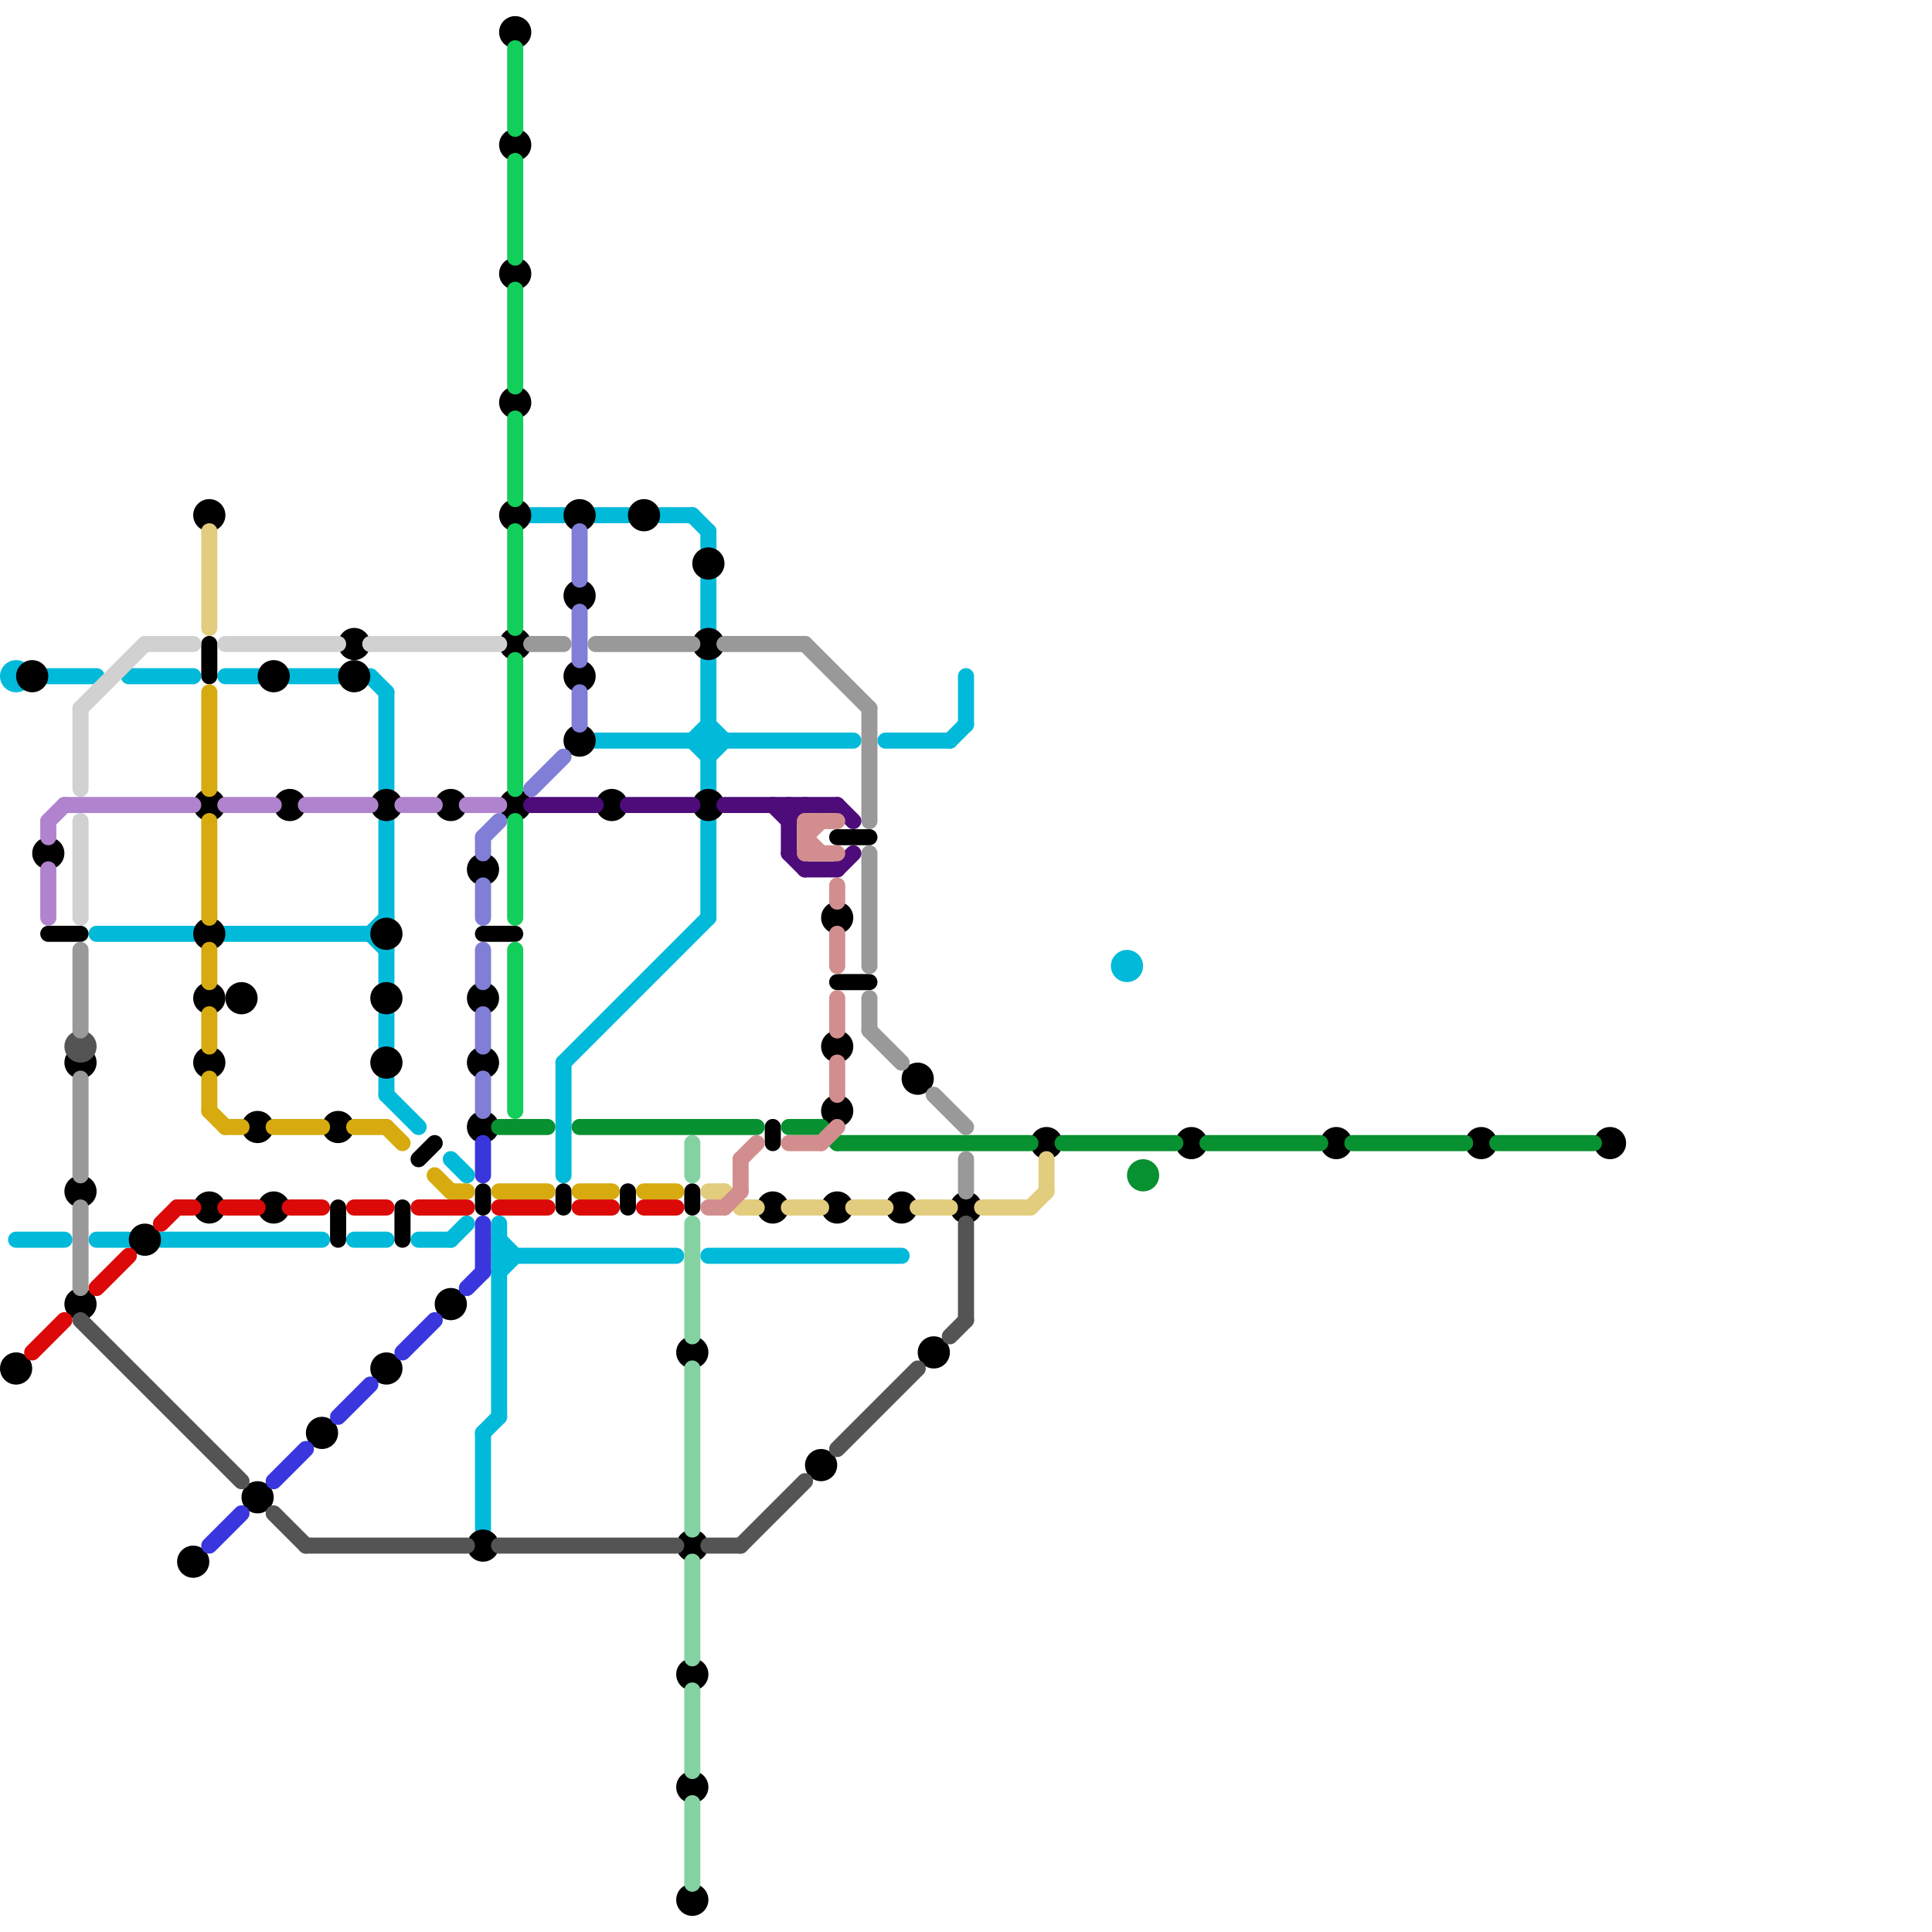 
<svg version="1.1" xmlns="http://www.w3.org/2000/svg" viewBox="0 0 120 120">
<style>line { stroke-width: 1; fill: none; stroke-linecap: round; stroke-linejoin: round; } .c0 { stroke: #01bada } .c1 { stroke: #000000 } .c2 { stroke: #d1d1d1 } .c3 { stroke: #b083ce } .c4 { stroke: #dc0909 } .c5 { stroke: #545454 } .c6 { stroke: #e2cc7e } .c7 { stroke: #d7ab0f } .c8 { stroke: #3936dd } .c9 { stroke: #807ed7 } .c10 { stroke: #089131 } .c11 { stroke: #12ce5a } .c12 { stroke: #999999 } .c13 { stroke: #4d0c79 } .c14 { stroke: #84d2a2 } .c15 { stroke: #d28e8e }</style><line class="c0" x1="1" y1="77" x2="4" y2="77"/><line class="c0" x1="28" y1="77" x2="29" y2="76"/><line class="c0" x1="22" y1="77" x2="24" y2="77"/><line class="c0" x1="18" y1="42" x2="21" y2="42"/><line class="c0" x1="23" y1="58" x2="24" y2="59"/><line class="c0" x1="44" y1="33" x2="44" y2="34"/><line class="c0" x1="31" y1="77" x2="32" y2="78"/><line class="c0" x1="55" y1="46" x2="59" y2="46"/><line class="c0" x1="37" y1="46" x2="53" y2="46"/><line class="c0" x1="24" y1="43" x2="24" y2="49"/><line class="c0" x1="43" y1="46" x2="44" y2="47"/><line class="c0" x1="41" y1="32" x2="43" y2="32"/><line class="c0" x1="44" y1="36" x2="44" y2="39"/><line class="c0" x1="31" y1="78" x2="42" y2="78"/><line class="c0" x1="24" y1="63" x2="24" y2="65"/><line class="c0" x1="31" y1="79" x2="32" y2="78"/><line class="c0" x1="37" y1="32" x2="39" y2="32"/><line class="c0" x1="44" y1="41" x2="44" y2="49"/><line class="c0" x1="28" y1="72" x2="29" y2="73"/><line class="c0" x1="44" y1="47" x2="45" y2="46"/><line class="c0" x1="43" y1="32" x2="44" y2="33"/><line class="c0" x1="35" y1="66" x2="35" y2="73"/><line class="c0" x1="24" y1="68" x2="26" y2="70"/><line class="c0" x1="33" y1="32" x2="35" y2="32"/><line class="c0" x1="8" y1="42" x2="12" y2="42"/><line class="c0" x1="6" y1="77" x2="8" y2="77"/><line class="c0" x1="24" y1="67" x2="24" y2="68"/><line class="c0" x1="30" y1="89" x2="31" y2="88"/><line class="c0" x1="14" y1="58" x2="23" y2="58"/><line class="c0" x1="6" y1="58" x2="12" y2="58"/><line class="c0" x1="14" y1="42" x2="16" y2="42"/><line class="c0" x1="31" y1="76" x2="31" y2="88"/><line class="c0" x1="44" y1="45" x2="45" y2="46"/><line class="c0" x1="44" y1="78" x2="56" y2="78"/><line class="c0" x1="24" y1="51" x2="24" y2="57"/><line class="c0" x1="59" y1="46" x2="60" y2="45"/><line class="c0" x1="24" y1="59" x2="24" y2="61"/><line class="c0" x1="10" y1="77" x2="20" y2="77"/><line class="c0" x1="60" y1="42" x2="60" y2="45"/><line class="c0" x1="26" y1="77" x2="28" y2="77"/><line class="c0" x1="23" y1="58" x2="24" y2="57"/><line class="c0" x1="30" y1="89" x2="30" y2="95"/><line class="c0" x1="35" y1="66" x2="44" y2="57"/><line class="c0" x1="43" y1="46" x2="44" y2="45"/><line class="c0" x1="23" y1="42" x2="24" y2="43"/><line class="c0" x1="3" y1="42" x2="6" y2="42"/><line class="c0" x1="44" y1="51" x2="44" y2="57"/><circle cx="70" cy="60" r="1" fill="#01bada" /><circle cx="1" cy="42" r="1" fill="#01bada" /><line class="c1" x1="52" y1="52" x2="54" y2="52"/><line class="c1" x1="25" y1="75" x2="25" y2="77"/><line class="c1" x1="43" y1="74" x2="43" y2="75"/><line class="c1" x1="3" y1="58" x2="5" y2="58"/><line class="c1" x1="39" y1="74" x2="39" y2="75"/><line class="c1" x1="48" y1="70" x2="48" y2="71"/><line class="c1" x1="21" y1="75" x2="21" y2="77"/><line class="c1" x1="13" y1="40" x2="13" y2="42"/><line class="c1" x1="35" y1="74" x2="35" y2="75"/><line class="c1" x1="26" y1="72" x2="27" y2="71"/><line class="c1" x1="30" y1="58" x2="32" y2="58"/><line class="c1" x1="52" y1="61" x2="54" y2="61"/><line class="c1" x1="30" y1="74" x2="30" y2="75"/><circle cx="3" cy="53" r="1" fill="#000000" /><circle cx="32" cy="40" r="1" fill="#000000" /><circle cx="2" cy="42" r="1" fill="#000000" /><circle cx="43" cy="104" r="1" fill="#000000" /><circle cx="16" cy="93" r="1" fill="#000000" /><circle cx="100" cy="71" r="1" fill="#000000" /><circle cx="40" cy="32" r="1" fill="#000000" /><circle cx="30" cy="70" r="1" fill="#000000" /><circle cx="5" cy="74" r="1" fill="#000000" /><circle cx="38" cy="50" r="1" fill="#000000" /><circle cx="32" cy="9" r="1" fill="#000000" /><circle cx="18" cy="50" r="1" fill="#000000" /><circle cx="13" cy="66" r="1" fill="#000000" /><circle cx="24" cy="66" r="1" fill="#000000" /><circle cx="36" cy="37" r="1" fill="#000000" /><circle cx="13" cy="75" r="1" fill="#000000" /><circle cx="17" cy="42" r="1" fill="#000000" /><circle cx="48" cy="75" r="1" fill="#000000" /><circle cx="36" cy="46" r="1" fill="#000000" /><circle cx="1" cy="85" r="1" fill="#000000" /><circle cx="44" cy="35" r="1" fill="#000000" /><circle cx="21" cy="70" r="1" fill="#000000" /><circle cx="13" cy="32" r="1" fill="#000000" /><circle cx="30" cy="54" r="1" fill="#000000" /><circle cx="44" cy="50" r="1" fill="#000000" /><circle cx="20" cy="89" r="1" fill="#000000" /><circle cx="52" cy="57" r="1" fill="#000000" /><circle cx="30" cy="66" r="1" fill="#000000" /><circle cx="17" cy="75" r="1" fill="#000000" /><circle cx="13" cy="50" r="1" fill="#000000" /><circle cx="32" cy="2" r="1" fill="#000000" /><circle cx="24" cy="50" r="1" fill="#000000" /><circle cx="52" cy="69" r="1" fill="#000000" /><circle cx="43" cy="118" r="1" fill="#000000" /><circle cx="52" cy="75" r="1" fill="#000000" /><circle cx="12" cy="97" r="1" fill="#000000" /><circle cx="13" cy="62" r="1" fill="#000000" /><circle cx="24" cy="62" r="1" fill="#000000" /><circle cx="28" cy="81" r="1" fill="#000000" /><circle cx="9" cy="77" r="1" fill="#000000" /><circle cx="22" cy="40" r="1" fill="#000000" /><circle cx="15" cy="62" r="1" fill="#000000" /><circle cx="43" cy="84" r="1" fill="#000000" /><circle cx="51" cy="91" r="1" fill="#000000" /><circle cx="36" cy="42" r="1" fill="#000000" /><circle cx="32" cy="17" r="1" fill="#000000" /><circle cx="30" cy="96" r="1" fill="#000000" /><circle cx="16" cy="70" r="1" fill="#000000" /><circle cx="32" cy="32" r="1" fill="#000000" /><circle cx="43" cy="96" r="1" fill="#000000" /><circle cx="28" cy="50" r="1" fill="#000000" /><circle cx="44" cy="40" r="1" fill="#000000" /><circle cx="56" cy="75" r="1" fill="#000000" /><circle cx="5" cy="66" r="1" fill="#000000" /><circle cx="32" cy="50" r="1" fill="#000000" /><circle cx="92" cy="71" r="1" fill="#000000" /><circle cx="43" cy="111" r="1" fill="#000000" /><circle cx="52" cy="65" r="1" fill="#000000" /><circle cx="30" cy="62" r="1" fill="#000000" /><circle cx="83" cy="71" r="1" fill="#000000" /><circle cx="60" cy="75" r="1" fill="#000000" /><circle cx="58" cy="84" r="1" fill="#000000" /><circle cx="74" cy="71" r="1" fill="#000000" /><circle cx="36" cy="32" r="1" fill="#000000" /><circle cx="13" cy="58" r="1" fill="#000000" /><circle cx="24" cy="58" r="1" fill="#000000" /><circle cx="5" cy="81" r="1" fill="#000000" /><circle cx="65" cy="71" r="1" fill="#000000" /><circle cx="22" cy="42" r="1" fill="#000000" /><circle cx="57" cy="67" r="1" fill="#000000" /><circle cx="32" cy="25" r="1" fill="#000000" /><circle cx="24" cy="85" r="1" fill="#000000" /><line class="c2" x1="14" y1="40" x2="21" y2="40"/><line class="c2" x1="9" y1="40" x2="12" y2="40"/><line class="c2" x1="5" y1="44" x2="9" y2="40"/><line class="c2" x1="5" y1="44" x2="5" y2="49"/><line class="c2" x1="23" y1="40" x2="31" y2="40"/><line class="c2" x1="5" y1="51" x2="5" y2="57"/><line class="c3" x1="14" y1="50" x2="17" y2="50"/><line class="c3" x1="3" y1="51" x2="3" y2="52"/><line class="c3" x1="4" y1="50" x2="12" y2="50"/><line class="c3" x1="29" y1="50" x2="31" y2="50"/><line class="c3" x1="25" y1="50" x2="27" y2="50"/><line class="c3" x1="19" y1="50" x2="23" y2="50"/><line class="c3" x1="3" y1="54" x2="3" y2="57"/><line class="c3" x1="3" y1="51" x2="4" y2="50"/><line class="c4" x1="14" y1="75" x2="16" y2="75"/><line class="c4" x1="22" y1="75" x2="24" y2="75"/><line class="c4" x1="40" y1="75" x2="42" y2="75"/><line class="c4" x1="11" y1="75" x2="12" y2="75"/><line class="c4" x1="18" y1="75" x2="20" y2="75"/><line class="c4" x1="31" y1="75" x2="34" y2="75"/><line class="c4" x1="6" y1="80" x2="8" y2="78"/><line class="c4" x1="26" y1="75" x2="29" y2="75"/><line class="c4" x1="36" y1="75" x2="38" y2="75"/><line class="c4" x1="2" y1="84" x2="4" y2="82"/><line class="c4" x1="10" y1="76" x2="11" y2="75"/><line class="c5" x1="17" y1="94" x2="19" y2="96"/><line class="c5" x1="5" y1="82" x2="15" y2="92"/><line class="c5" x1="44" y1="96" x2="46" y2="96"/><line class="c5" x1="31" y1="96" x2="42" y2="96"/><line class="c5" x1="59" y1="83" x2="60" y2="82"/><line class="c5" x1="19" y1="96" x2="29" y2="96"/><line class="c5" x1="60" y1="76" x2="60" y2="82"/><line class="c5" x1="46" y1="96" x2="50" y2="92"/><line class="c5" x1="52" y1="90" x2="57" y2="85"/><circle cx="5" cy="65" r="1" fill="#545454" /><line class="c6" x1="46" y1="75" x2="47" y2="75"/><line class="c6" x1="13" y1="33" x2="13" y2="39"/><line class="c6" x1="64" y1="75" x2="65" y2="74"/><line class="c6" x1="57" y1="75" x2="59" y2="75"/><line class="c6" x1="44" y1="74" x2="45" y2="74"/><line class="c6" x1="53" y1="75" x2="55" y2="75"/><line class="c6" x1="61" y1="75" x2="64" y2="75"/><line class="c6" x1="45" y1="74" x2="46" y2="75"/><line class="c6" x1="49" y1="75" x2="51" y2="75"/><line class="c6" x1="65" y1="72" x2="65" y2="74"/><line class="c7" x1="40" y1="74" x2="42" y2="74"/><line class="c7" x1="28" y1="74" x2="29" y2="74"/><line class="c7" x1="36" y1="74" x2="38" y2="74"/><line class="c7" x1="13" y1="69" x2="14" y2="70"/><line class="c7" x1="13" y1="43" x2="13" y2="49"/><line class="c7" x1="22" y1="70" x2="24" y2="70"/><line class="c7" x1="13" y1="59" x2="13" y2="61"/><line class="c7" x1="13" y1="63" x2="13" y2="65"/><line class="c7" x1="13" y1="51" x2="13" y2="57"/><line class="c7" x1="17" y1="70" x2="20" y2="70"/><line class="c7" x1="27" y1="73" x2="28" y2="74"/><line class="c7" x1="13" y1="67" x2="13" y2="69"/><line class="c7" x1="24" y1="70" x2="25" y2="71"/><line class="c7" x1="14" y1="70" x2="15" y2="70"/><line class="c7" x1="31" y1="74" x2="34" y2="74"/><line class="c8" x1="29" y1="80" x2="30" y2="79"/><line class="c8" x1="13" y1="96" x2="15" y2="94"/><line class="c8" x1="30" y1="76" x2="30" y2="79"/><line class="c8" x1="25" y1="84" x2="27" y2="82"/><line class="c8" x1="21" y1="88" x2="23" y2="86"/><line class="c8" x1="17" y1="92" x2="19" y2="90"/><line class="c8" x1="30" y1="71" x2="30" y2="73"/><line class="c9" x1="36" y1="38" x2="36" y2="41"/><line class="c9" x1="30" y1="52" x2="30" y2="53"/><line class="c9" x1="33" y1="49" x2="35" y2="47"/><line class="c9" x1="30" y1="59" x2="30" y2="61"/><line class="c9" x1="30" y1="52" x2="31" y2="51"/><line class="c9" x1="30" y1="55" x2="30" y2="57"/><line class="c9" x1="30" y1="67" x2="30" y2="69"/><line class="c9" x1="36" y1="43" x2="36" y2="45"/><line class="c9" x1="36" y1="33" x2="36" y2="36"/><line class="c9" x1="30" y1="63" x2="30" y2="65"/><line class="c10" x1="84" y1="71" x2="91" y2="71"/><line class="c10" x1="93" y1="71" x2="99" y2="71"/><line class="c10" x1="36" y1="70" x2="47" y2="70"/><line class="c10" x1="31" y1="70" x2="34" y2="70"/><line class="c10" x1="75" y1="71" x2="82" y2="71"/><line class="c10" x1="66" y1="71" x2="73" y2="71"/><line class="c10" x1="51" y1="70" x2="52" y2="71"/><line class="c10" x1="52" y1="71" x2="64" y2="71"/><line class="c10" x1="49" y1="70" x2="51" y2="70"/><circle cx="71" cy="73" r="1" fill="#089131" /><line class="c11" x1="32" y1="18" x2="32" y2="24"/><line class="c11" x1="32" y1="59" x2="32" y2="69"/><line class="c11" x1="32" y1="3" x2="32" y2="8"/><line class="c11" x1="32" y1="51" x2="32" y2="57"/><line class="c11" x1="32" y1="33" x2="32" y2="39"/><line class="c11" x1="32" y1="26" x2="32" y2="31"/><line class="c11" x1="32" y1="41" x2="32" y2="49"/><line class="c11" x1="32" y1="10" x2="32" y2="16"/><line class="c12" x1="33" y1="40" x2="35" y2="40"/><line class="c12" x1="50" y1="40" x2="54" y2="44"/><line class="c12" x1="54" y1="62" x2="54" y2="64"/><line class="c12" x1="5" y1="67" x2="5" y2="73"/><line class="c12" x1="54" y1="44" x2="54" y2="51"/><line class="c12" x1="54" y1="64" x2="56" y2="66"/><line class="c12" x1="54" y1="53" x2="54" y2="60"/><line class="c12" x1="5" y1="59" x2="5" y2="64"/><line class="c12" x1="58" y1="68" x2="60" y2="70"/><line class="c12" x1="45" y1="40" x2="50" y2="40"/><line class="c12" x1="37" y1="40" x2="43" y2="40"/><line class="c12" x1="5" y1="75" x2="5" y2="80"/><line class="c12" x1="60" y1="72" x2="60" y2="74"/><line class="c13" x1="52" y1="54" x2="53" y2="53"/><line class="c13" x1="50" y1="54" x2="52" y2="54"/><line class="c13" x1="48" y1="50" x2="49" y2="51"/><line class="c13" x1="49" y1="50" x2="49" y2="53"/><line class="c13" x1="49" y1="51" x2="50" y2="50"/><line class="c13" x1="52" y1="50" x2="53" y2="51"/><line class="c13" x1="39" y1="50" x2="43" y2="50"/><line class="c13" x1="45" y1="50" x2="52" y2="50"/><line class="c13" x1="33" y1="50" x2="37" y2="50"/><line class="c13" x1="49" y1="53" x2="50" y2="54"/><line class="c14" x1="43" y1="85" x2="43" y2="95"/><line class="c14" x1="43" y1="105" x2="43" y2="110"/><line class="c14" x1="43" y1="76" x2="43" y2="83"/><line class="c14" x1="43" y1="97" x2="43" y2="103"/><line class="c14" x1="43" y1="71" x2="43" y2="73"/><line class="c14" x1="43" y1="112" x2="43" y2="117"/><line class="c15" x1="46" y1="72" x2="46" y2="74"/><line class="c15" x1="50" y1="53" x2="52" y2="53"/><line class="c15" x1="50" y1="51" x2="50" y2="53"/><line class="c15" x1="50" y1="51" x2="52" y2="51"/><line class="c15" x1="50" y1="52" x2="51" y2="51"/><line class="c15" x1="52" y1="58" x2="52" y2="60"/><line class="c15" x1="45" y1="75" x2="46" y2="74"/><line class="c15" x1="51" y1="71" x2="52" y2="70"/><line class="c15" x1="44" y1="75" x2="45" y2="75"/><line class="c15" x1="52" y1="62" x2="52" y2="64"/><line class="c15" x1="50" y1="52" x2="51" y2="53"/><line class="c15" x1="52" y1="66" x2="52" y2="68"/><line class="c15" x1="52" y1="55" x2="52" y2="56"/><line class="c15" x1="49" y1="71" x2="51" y2="71"/><line class="c15" x1="46" y1="72" x2="47" y2="71"/>


</svg>

